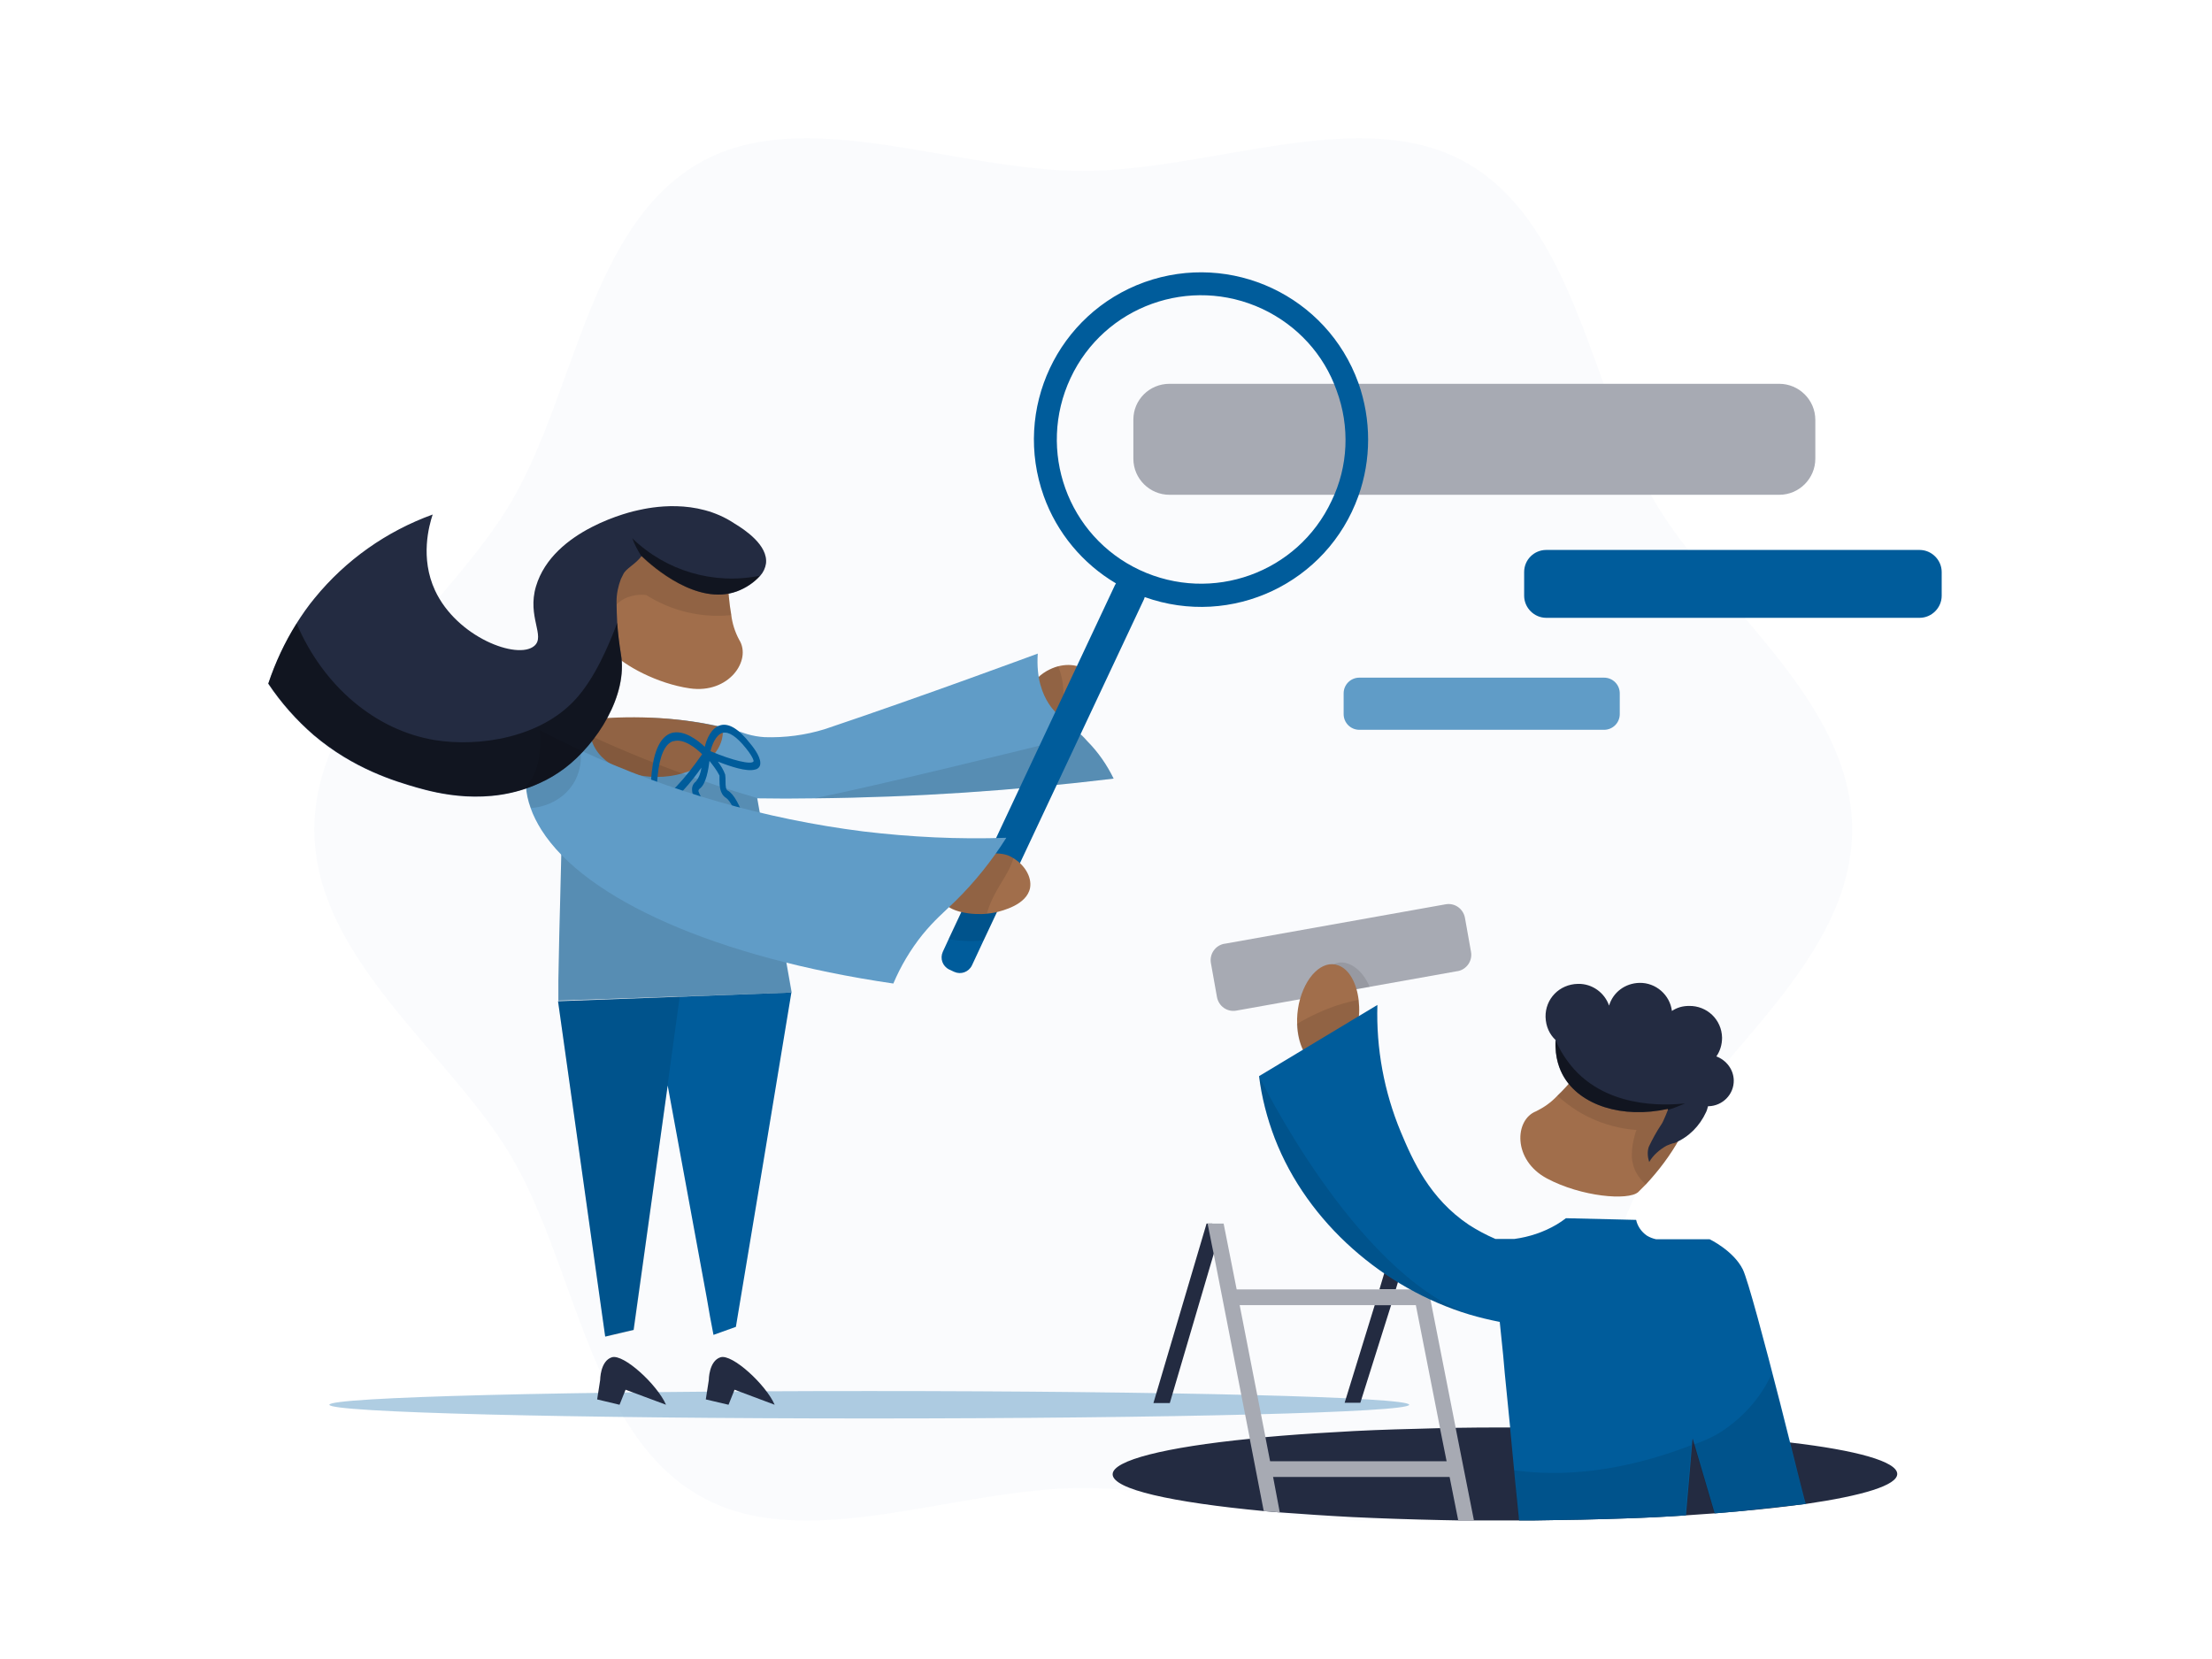 <svg xmlns="http://www.w3.org/2000/svg" width="800px" height="600px" fill="none" viewBox="0 0 800 600" transform="rotate(0) scale(1, 1)">
    <path d="M113.685 299.973C113.685 347.004 163.376 381.099 185.38 419.062C208.11 458.356 213.55 518.082 252.723 540.811C290.686 562.816 344.73 538.152 391.761 538.152C438.792 538.152 492.836 562.695 530.799 540.811C569.972 518.082 575.412 458.235 598.142 419.062C620.146 381.099 669.837 347.004 669.837 299.973C669.837 252.942 620.146 218.847 598.142 180.884C575.533 141.711 569.972 81.865 530.799 59.135C492.715 37.13 438.671 61.795 391.64 61.795C344.609 61.795 290.565 37.13 252.602 59.135C213.429 81.865 207.989 141.711 185.259 180.884C163.376 218.847 113.685 252.942 113.685 299.973Z" fill="#005c9b" opacity="0.02"></path>
    <path d="M119.125 508.047C119.125 510.828 206.538 513.004 314.383 513.004C422.228 513.004 509.641 510.828 509.641 508.047C509.641 505.266 422.228 503.09 314.383 503.09C206.538 503.09 119.125 505.266 119.125 508.047Z" fill="#609cc7" opacity="0.5"></path>
    <path d="M422.954 138.81H643.481C650.614 138.81 656.538 144.613 656.538 151.867V165.892C656.538 173.025 650.735 178.949 643.481 178.949H422.954C415.821 178.949 409.896 173.146 409.896 165.892V151.746C409.896 144.613 415.7 138.81 422.954 138.81Z" fill="#a7aab3"></path>
    <path d="M559.211 198.898H694.259C698.612 198.898 702.239 202.525 702.239 206.878V215.462C702.239 219.814 698.612 223.442 694.259 223.442H559.211C554.859 223.442 551.231 219.814 551.231 215.462V206.878C551.231 202.405 554.859 198.898 559.211 198.898Z" fill="#005c9b"></path>
    <path d="M491.627 245.083H580.128C583.271 245.083 585.81 247.622 585.81 250.766V258.262C585.81 261.405 583.271 263.944 580.128 263.944H491.627C488.483 263.944 485.944 261.405 485.944 258.262V250.766C485.944 247.622 488.483 245.083 491.627 245.083Z" fill="#609cc7"></path>
    <path d="M529.832 332.012L532.008 344.223C532.612 347.488 530.436 350.631 527.172 351.236C527.172 351.236 527.172 351.236 527.051 351.236L447.134 365.502C443.87 366.107 440.726 363.931 440.122 360.545L437.946 348.334C437.341 345.07 439.517 341.926 442.782 341.322C442.782 341.322 442.782 341.322 442.903 341.322L522.819 327.055C526.084 326.451 529.227 328.627 529.832 332.012C529.832 331.891 529.832 331.891 529.832 332.012Z" fill="#a7aab3"></path>
    <path d="M686.159 533.074C686.159 537.184 673.706 540.932 652.911 543.955H652.669C645.536 544.922 637.314 545.889 628.368 546.615L619.904 547.34L616.398 547.582L609.507 548.066C602.495 548.549 595.24 548.912 587.623 549.154C577.226 549.516 566.345 549.758 554.98 549.879H554.859H552.078H544.219C540.471 549.879 536.723 549.879 533.096 549.879H527.535H527.414L521.127 549.758C509.883 549.516 499.244 549.154 489.088 548.67C479.778 548.187 471.073 547.582 462.852 546.977L457.048 546.494C423.8 543.35 402.4 538.635 402.4 533.195C402.4 528.117 421.624 523.401 451.85 520.379L457.532 519.774C465.391 519.049 473.854 518.444 482.801 517.961C492.11 517.356 501.903 516.994 512.18 516.752C514.961 516.631 517.863 516.631 520.764 516.51L524.27 516.389H526.568C532.371 516.268 538.295 516.268 544.34 516.268H546.154H553.045H558.728C569.73 516.389 580.248 516.752 590.404 517.115C597.9 517.477 605.154 517.84 612.167 518.324L613.376 518.444L614.464 518.565L620.993 519.049L622.202 519.17L627.884 519.653L630.544 519.895C636.589 520.5 642.272 521.104 647.47 521.709C671.409 524.49 686.159 528.6 686.159 533.074Z" fill="#232b41"></path>
    <path d="M378.583 242.665C379.912 241.94 381.242 241.335 382.693 240.973C387.892 239.643 392.849 241.093 394.784 245.083C397.202 250.282 394.058 257.415 387.529 261.163C386.804 261.526 386.079 261.889 385.353 262.251C379.55 264.67 373.505 263.219 371.328 258.745C368.91 253.546 372.175 246.413 378.583 242.665Z" fill="#a16e4b"></path>
    <path d="M378.582 242.665C379.912 241.94 381.242 241.335 382.693 240.973C382.935 241.577 383.056 242.061 383.298 242.544C385.595 249.557 383.902 253.305 385.232 261.163C385.232 261.526 385.353 261.889 385.474 262.131C379.671 264.549 373.625 263.098 371.449 258.624C368.91 253.546 372.175 246.413 378.582 242.665Z" fill="#000000" opacity="0.1"></path>
    <path d="M402.764 281.596C366.855 285.948 330.705 288.366 294.556 288.729C287.543 288.85 280.773 288.85 273.881 288.729C276.42 303.237 278.959 317.746 281.619 332.254C283.191 341.201 284.762 350.148 286.334 358.974H286.213L245.469 360.424H244.139C230.114 360.908 216.09 361.392 201.944 361.875V354.621C202.307 331.529 202.911 319.317 203.395 288.245V287.883C203.516 285.344 203.516 282.805 203.516 280.145L200.856 281.233C199.768 281.838 198.317 282.563 196.624 283.409C196.02 283.772 195.415 284.135 194.932 284.497V263.944C197.954 262.977 200.977 262.251 204.12 261.647L205.329 261.405H205.813C209.198 260.921 212.583 260.438 215.727 260.196C223.706 259.471 231.686 259.35 239.666 259.833C247.283 260.317 254.899 261.405 262.395 263.219C264.33 263.702 266.264 264.186 268.078 264.79C269.408 265.274 269.529 265.274 270.254 265.516C272.309 266.12 274.486 266.483 276.541 266.604C283.916 266.846 291.291 265.878 298.304 263.702C333.244 251.975 375.319 236.378 375.319 236.378C374.714 245.567 377.132 251.128 379.308 254.514C382.452 259.35 386.079 260.921 391.036 265.758C391.761 266.483 392.487 267.208 393.212 268.055C397.202 272.045 400.345 276.639 402.764 281.596Z" fill="#609cc7"></path>
    <path d="M402.764 281.596C366.856 285.948 330.706 288.366 294.556 288.729C318.736 283.772 366.13 272.165 391.278 265.878C392.003 266.604 392.729 267.329 393.454 268.176C397.202 272.165 400.346 276.639 402.764 281.596Z" fill="#000000" opacity="0.1"></path>
    <path d="M213.551 264.549C213.551 273.616 224.311 280.991 237.49 280.991C250.668 280.991 261.428 273.737 261.428 264.549C261.428 264.065 261.428 263.581 261.307 263.098C253.811 261.284 246.195 260.196 238.457 259.713C230.477 259.229 222.377 259.35 214.397 260.075C213.793 261.526 213.551 262.977 213.551 264.549Z" fill="#a16e4b"></path>
    <path d="M286.213 358.974C279.564 399.234 272.914 439.616 266.144 479.876C263.484 480.844 260.703 481.811 258.043 482.778C257.197 478.426 256.35 473.952 255.625 469.479C250.91 443.847 246.195 418.216 241.479 392.585L232.774 455.091L229.147 480.965L218.871 483.383L215.485 459.323L201.823 362.117L286.213 358.974Z" fill="#005c9b"></path>
    <path d="M286.213 359.095L245.469 360.545H244.139C230.114 361.029 216.09 361.513 201.944 361.996V354.742C202.307 331.65 202.911 319.438 203.395 288.366V288.004C203.516 285.465 203.516 282.926 203.516 280.266L200.856 281.354C199.647 281.959 198.317 282.563 196.624 283.53C196.02 283.893 195.415 284.256 194.932 284.498V263.944C197.954 262.977 200.977 262.251 204.12 261.647C216.09 267.45 229.026 273.133 242.93 278.332C253.569 282.321 263.846 285.707 273.76 288.608C277.992 312.184 282.103 335.519 286.213 359.095Z" fill="#000000" opacity="0.1"></path>
    <path d="M229.268 481.085L245.832 360.424L201.823 362.117L218.991 483.503L229.268 481.085Z" fill="#000000" opacity="0.1"></path>
    <path d="M215.969 506.112L217.057 499.1C217.057 499.1 217.057 492.209 221.288 490.879C225.52 489.549 237.731 500.793 240.875 508.047L226.245 502.606L224.069 508.047L215.969 506.112Z" fill="#232b41"></path>
    <path d="M255.262 506.112L256.35 499.1C256.35 499.1 256.35 492.209 260.581 490.879C264.813 489.549 277.024 500.793 280.168 508.047L265.659 502.606L263.483 508.047L255.262 506.112Z" fill="#232b41"></path>
    <path d="M491.264 138.447C479.899 107.012 445.321 90.811 413.886 102.055C382.452 113.42 366.251 147.998 377.495 179.433C382.21 192.611 391.519 203.855 403.61 210.989C403.489 211.23 403.368 211.351 403.247 211.593L356.941 310.129L343.158 339.508L340.982 344.223C339.894 346.641 340.861 349.422 343.279 350.631L345.093 351.478C347.511 352.566 350.292 351.598 351.501 349.18L355.732 340.113L368.306 313.393L413.766 216.671C413.886 216.429 413.886 216.187 414.007 215.946C445.442 227.19 480.02 210.868 491.264 179.433C495.979 166.254 495.979 151.746 491.264 138.447ZM481.592 181.126C469.381 207.241 438.309 218.364 412.194 206.152C386.079 193.941 374.956 162.869 387.167 136.754C399.378 110.639 430.45 99.516 456.565 111.727C469.139 117.652 478.811 128.17 483.406 141.228C488.242 154.285 487.637 168.673 481.592 181.126Z" fill="#005c9b"></path>
    <path d="M213.551 264.549C213.551 273.616 224.311 280.991 237.49 280.991C250.668 280.991 261.428 273.737 261.428 264.549C261.428 264.065 261.428 263.581 261.307 263.098C253.811 261.284 246.195 260.196 238.457 259.713C230.477 259.229 222.377 259.35 214.397 260.075C213.793 261.526 213.551 262.977 213.551 264.549Z" fill="#000000" opacity="0.1"></path>
    <path d="M271.22 268.78C267.231 263.702 263.724 261.526 260.702 262.251C257.196 263.098 255.503 267.45 254.899 270.11C252.481 267.813 247.282 263.702 242.687 265.153C238.939 266.483 236.521 271.319 235.675 279.54C235.312 283.409 235.071 288.729 237.73 290.543C238.577 291.026 239.544 291.147 240.511 290.784C244.622 289.575 250.062 282.684 253.69 277.606C253.448 279.42 252.843 281.233 251.634 282.684C250.667 283.409 250.183 284.618 250.304 285.827C250.425 288.487 252.964 291.147 255.14 293.082L257.317 291.993C255.14 290.664 253.448 288.608 252.601 286.19V286.069C252.601 285.707 252.843 285.344 253.085 285.223C255.382 283.53 256.229 278.211 256.591 275.188C257.921 276.881 259.251 278.573 260.218 280.508C260.218 280.991 260.218 281.475 260.218 281.959C260.218 283.893 260.218 287.157 262.636 288.608C263.966 289.455 266.022 293.202 267.835 298.643L269.891 297.797C267.593 291.147 265.417 287.157 263.241 285.948C262.515 285.586 262.395 284.498 262.395 282.442C262.395 281.717 262.395 280.991 262.274 280.145C261.669 278.452 260.702 276.881 259.614 275.43C264.208 277.243 270.011 279.178 273.034 278.331C273.88 278.211 274.606 277.606 274.848 276.881C275.573 274.583 273.155 271.077 271.22 268.78ZM238.456 288.245C238.456 288.125 237.126 287.157 237.851 280.508C238.577 273.254 240.511 269.022 243.413 268.055H243.655C247.403 266.967 251.997 270.835 253.931 272.77C248.007 281.354 240.632 289.696 238.456 288.245ZM272.55 275.309C271.946 276.76 264.692 274.946 256.954 271.682C257.438 269.626 258.767 265.878 261.306 265.032H261.427C263.604 264.549 266.384 266.362 269.77 270.594C272.792 274.342 272.55 275.43 272.55 275.309Z" fill="#005c9b"></path>
    <path d="M368.306 313.393L355.732 340.113C354.281 340.234 352.83 340.355 351.258 340.355C348.478 340.355 345.818 340.113 343.037 339.629L356.82 310.25C360.931 310.612 364.679 311.701 368.306 313.393Z" fill="#000000" opacity="0.1"></path>
    <path d="M363.47 309.041C364.558 309.283 365.525 309.766 366.492 310.371C370.361 312.668 373.263 317.02 372.537 321.131C371.328 327.297 362.502 329.352 360.205 329.957C359.117 330.199 358.029 330.32 357.062 330.441C351.984 331.045 342.795 329.957 340.982 325.604C338.926 320.768 347.631 312.305 355.974 309.645C358.271 308.557 360.931 308.436 363.47 309.041Z" fill="#a16e4b"></path>
    <path d="M363.469 309.041C364.558 309.283 365.525 309.766 366.492 310.371C364.678 316.899 359.842 321.131 357.182 329.473L356.941 330.441C351.863 331.045 342.674 329.957 340.861 325.604C338.805 320.768 347.51 312.305 355.853 309.645C358.271 308.557 360.93 308.436 363.469 309.041Z" fill="#000000" opacity="0.1"></path>
    <path d="M363.953 302.996C358.754 311.217 352.588 318.955 345.576 325.846C341.223 330.078 337.959 332.738 333.607 338.057C329.254 343.498 325.748 349.422 323.088 355.709C259.372 346.4 211.737 325.363 195.777 300.094C194.206 297.555 192.876 295.016 191.908 292.235C190.941 289.575 190.337 286.916 190.216 284.135C189.732 278.573 190.82 271.924 195.052 264.065C199.646 266.483 204.603 268.901 209.802 271.319C242.204 286.311 276.782 296.225 312.207 300.699C329.375 302.754 346.664 303.6 363.953 302.996Z" fill="#609cc7"></path>
    <path d="M249.459 248.952C237.731 247.259 225.762 240.731 221.288 235.895C220.563 235.169 219.958 234.202 219.596 233.114C219.354 231.784 219.112 230.454 218.87 229.124C218.628 227.19 218.387 225.255 218.387 223.321C218.145 218.364 218.266 213.286 218.991 208.329C218.991 207.966 219.233 206.757 219.475 205.306C220.563 199.019 221.53 194.062 222.256 190.556C222.376 191.161 223.223 193.82 224.553 193.941C225.883 194.062 227.938 191.281 228.663 186.808L254.657 193.337L263.121 205.427C263.121 205.427 263.121 206.999 263.242 209.538C263.362 213.769 263.725 218.122 264.451 222.233C264.813 225.376 265.781 228.52 267.352 231.421C271.947 238.796 263.604 251.007 249.459 248.952Z" fill="#a16e4b"></path>
    <path d="M264.451 222.474C253.69 223.562 242.93 221.023 233.741 215.22C231.082 214.857 228.422 215.341 226.004 216.429C222.497 218.122 221.893 220.54 218.749 223.2L218.508 223.442C218.266 218.485 218.508 213.407 219.112 208.45C219.112 208.087 219.354 206.878 219.596 205.427C220.684 199.14 221.651 194.183 222.377 190.677C222.497 191.281 223.344 193.941 224.674 194.062C226.004 194.183 228.059 191.402 228.784 186.929L254.779 193.458L263.242 205.548C263.242 205.548 263.242 207.12 263.242 209.659C263.363 213.89 263.725 218.243 264.451 222.474Z" fill="#000000" opacity="0.1"></path>
    <path d="M277.024 203.855C276.782 205.427 276.057 206.999 274.969 208.208C272.672 210.747 269.77 212.681 266.506 213.89C252.239 219.089 236.401 205.185 232.048 201.075C229.993 203.976 226.245 205.669 225.399 207.724L224.552 209.417C223.585 211.956 222.981 214.737 222.981 217.517C222.981 220.056 223.102 222.595 223.223 225.134C223.464 228.882 223.948 232.751 224.552 236.499C227.091 251.491 215.847 269.022 204.241 277.848C201.339 280.024 198.317 281.838 195.052 283.288C176.433 291.873 157.693 286.795 150.802 284.86C142.822 282.563 127.83 278.09 113.443 265.878C107.156 260.438 101.594 254.151 97 247.259C99.539 239.643 102.924 232.388 107.156 225.618C109.211 222.353 111.387 219.21 113.805 216.308C125.049 202.525 139.8 192.128 156.484 186.083C155.154 190.072 151.89 201.8 157.33 213.528C165.189 230.454 187.193 238.796 193.239 233.597C197.349 230.091 190.579 223.079 193.843 212.077C200.009 191.402 228.905 184.874 230.839 184.511C235.192 183.544 251.756 180.037 265.659 189.347C269.286 191.523 277.871 197.206 277.024 203.855Z" fill="#232b41"></path>
    <path d="M274.848 208.208C272.551 210.747 269.649 212.681 266.385 213.89C252.118 219.089 236.159 205.185 231.927 201.075C230.598 199.019 229.509 196.964 228.663 194.667C240.874 206.515 258.163 211.593 274.848 208.208Z" fill="#000000" opacity="0.5"></path>
    <path d="M439.88 450.376L438.429 442.517H436.374C429.966 464.159 423.558 485.801 417.15 507.442H423.075L439.88 450.376Z" fill="#232b41"></path>
    <path d="M509.52 450.376L507.586 442.517H506.014L498.881 466.335H504.805L509.52 450.376Z" fill="#232b41"></path>
    <path d="M503.112 472.018H497.188C493.561 483.866 489.934 495.594 486.307 507.321H491.989C495.737 495.594 499.364 483.745 503.112 472.018Z" fill="#232b41"></path>
    <path d="M533.096 550H527.534H527.414L524.27 534.162L523.182 528.479L520.764 516.389V516.268L512.059 472.018L511.092 467.061L510.971 466.456L508.553 454.003L507.827 450.497L505.288 444.935L504.2 442.638H511.938L517.379 470.204L526.446 516.268V516.389L533.096 550Z" fill="#a7aab3"></path>
    <path d="M462.852 546.977L457.049 546.494L451.971 520.258L451.85 519.412L439.034 453.882L438.309 450.376C437.825 447.716 437.221 445.056 436.737 442.517H442.541L447.256 466.335L448.344 472.018L457.533 519.049L457.653 519.774L459.346 528.479L460.434 534.162L462.852 546.977Z" fill="#a7aab3"></path>
    <path d="M524.995 528.479H455.355V534.162H524.995V528.479Z" fill="#a7aab3"></path>
    <path d="M512.301 466.335H442.661V472.018H512.301V466.335Z" fill="#a7aab3"></path>
    <path d="M208.231 281.838C206.901 284.498 204.966 286.795 202.548 288.487C199.526 290.664 195.778 291.994 192.03 292.235C191.062 289.575 190.458 286.916 190.337 284.135C193.239 281.233 196.019 275.672 195.173 264.065C199.767 266.483 204.724 268.901 209.923 271.319C210.407 274.946 209.802 278.573 208.231 281.838Z" fill="#000000" opacity="0.1"></path>
    <path d="M204.362 277.727C201.46 279.903 198.438 281.717 195.173 283.168C176.554 291.752 157.814 286.674 150.923 284.739C142.943 282.442 127.951 277.969 113.564 265.758C107.277 260.317 101.715 254.03 97.121 247.139C99.66 239.522 103.045 232.268 107.277 225.497C116.828 247.985 135.689 264.186 157.452 267.692C173.532 270.231 195.536 266.725 208.11 252.942C215.122 245.325 220.2 233.356 223.223 225.255C223.465 229.003 223.948 232.872 224.553 236.62C227.213 251.37 215.969 268.901 204.362 277.727Z" fill="#000000" opacity="0.5"></path>
    <path d="M495.375 356.918L476.272 360.304C476.635 354.017 479.537 349.06 483.889 348.213C488.242 347.367 492.957 351.115 495.375 356.918Z" fill="#000000" opacity="0.1"></path>
    <path d="M484.131 349.18C478.328 346.883 471.92 353.17 469.744 363.084C469.26 365.502 469.018 367.92 469.139 370.338C469.381 377.472 472.162 383.396 476.514 385.089C482.318 387.386 488.725 381.099 490.902 371.185C491.627 368.041 491.748 364.898 491.385 361.754C490.66 355.588 488 350.631 484.131 349.18Z" fill="#a16e4b"></path>
    <path d="M491.264 361.633C486.186 362.601 481.35 364.172 476.634 366.349C473.975 367.558 471.436 368.888 469.018 370.338C469.259 377.472 472.04 383.396 476.393 385.089C482.196 387.386 488.604 381.099 490.78 371.185C491.505 368.041 491.626 364.898 491.264 361.633Z" fill="#000000" opacity="0.1"></path>
    <path d="M647.349 521.467C646.261 516.994 644.931 512.037 643.722 507.08C638.281 485.801 632.115 462.708 630.302 459.081C626.917 452.311 618.332 448.2 618.332 448.2H601.648H598.988C597.779 447.958 596.57 447.474 595.603 446.87C593.668 445.54 592.217 443.485 591.734 441.188L566.344 440.583C565.256 441.429 564.168 442.155 562.959 442.88C558.244 445.661 553.045 447.354 547.725 448.079H540.834C537.448 446.628 534.305 444.935 531.282 443.001C517.016 433.45 510.971 419.788 506.618 409.39C500.573 394.882 497.671 379.164 498.155 363.447L455.355 389.199C456.323 396.937 458.257 404.433 461.038 411.687C472.886 442.397 500.694 466.094 531.403 475.403C535.03 476.491 538.658 477.337 542.285 478.063H542.405C542.647 479.997 542.768 482.053 543.01 483.987C543.494 488.219 543.856 492.45 544.219 496.682L546.153 516.147V516.268V516.51C546.637 521.588 547.121 526.666 547.604 531.744C547.604 532.227 547.725 532.711 547.725 533.315L547.846 534.524C548.33 539.361 548.813 544.197 549.297 548.912C549.297 549.275 549.297 549.637 549.418 549.879H552.199H555.1H555.221C566.465 549.758 577.467 549.516 587.865 549.154C595.482 548.912 602.736 548.549 609.748 548.066C610.111 543.35 610.595 538.756 610.957 534.162C611.441 528.963 611.683 525.215 611.925 522.676C612.045 521.709 612.046 520.983 612.166 520.258L620.146 547.34L628.609 546.615L652.911 543.955H653.152C652.911 543.955 650.613 534.283 647.349 521.467Z" fill="#005c9b"></path>
    <path d="M611.683 522.676C611.441 525.215 611.199 528.842 610.716 534.162C610.353 538.756 609.869 543.471 609.507 548.066C602.494 548.549 595.24 548.912 587.623 549.154C577.226 549.516 566.344 549.758 554.979 549.879H554.858H552.078H549.297C549.297 549.516 549.297 549.275 549.176 548.912C548.934 546.373 548.572 542.988 548.33 540.811C548.209 539.119 547.967 536.701 547.725 534.525C547.725 534.162 547.604 533.799 547.604 533.315C547.604 532.711 547.483 532.227 547.483 531.744C570.334 534.887 592.459 530.051 611.683 522.676Z" fill="#000000" opacity="0.1"></path>
    <path d="M652.911 543.955H652.669L628.368 546.615L619.904 547.34C617.486 538.998 615.068 530.777 612.529 522.434C615.431 521.467 618.212 520.258 620.872 518.807C629.577 513.608 636.589 505.991 640.821 496.803C642.997 505.024 645.052 513.246 647.107 521.467C649.163 528.963 651.097 536.459 652.911 543.955Z" fill="#000000" opacity="0.1"></path>
    <path d="M531.403 475.403C500.694 466.094 473.007 442.276 461.038 411.687C458.257 404.433 456.323 396.937 455.355 389.199C455.355 389.199 489.571 459.927 531.403 475.403Z" fill="#000000" opacity="0.1"></path>
    <path d="M615.432 395.97C613.981 399.113 611.684 403.708 608.903 409.148L607.452 411.808C604.067 417.853 599.956 423.294 595.241 428.372C594.274 429.339 593.307 430.306 592.46 431.153C588.833 434.296 571.907 432.845 559.454 426.196C547.001 419.546 547.726 404.917 555.585 401.894C558.487 400.443 560.905 398.751 563.202 396.333C565.378 394.277 567.312 392.101 569.247 389.804C570.093 388.837 570.819 387.869 571.665 386.781C573.116 384.847 574.083 383.638 574.083 383.638L587.866 379.164L612.288 389.32C612.288 389.441 612.167 389.441 612.167 389.562C611.079 391.859 610.596 393.915 610.596 395.365C610.596 396.453 610.958 397.179 611.321 397.542C612.288 398.146 614.223 396.937 614.948 396.333C615.069 396.333 615.069 396.212 615.19 396.212C615.311 395.97 615.432 395.97 615.432 395.97Z" fill="#a16e4b"></path>
    <path d="M615.431 395.97C613.98 399.113 611.683 403.708 608.902 409.148L607.452 411.808C604.066 417.853 599.956 423.294 595.24 428.372C593.91 427.284 592.701 425.712 591.855 424.261C590.888 422.568 590.404 420.634 590.162 418.7C590.162 416.644 590.283 414.468 590.767 412.534C591.13 411.204 591.251 409.995 591.855 408.665C588.228 408.423 582.667 407.577 576.5 404.917C570.334 402.257 565.982 398.751 563.201 396.212C565.377 394.156 567.312 391.98 569.246 389.683C570.334 388.474 571.06 387.628 571.664 386.902C571.785 386.66 574.082 383.759 574.082 383.759L587.865 379.285L612.167 389.441H612.288C611.2 391.738 610.716 393.673 610.716 395.124C610.716 396.333 610.958 397.179 611.441 397.542C612.409 398.146 614.343 396.695 615.068 396.091C615.189 396.091 615.189 395.97 615.31 395.97H615.431Z" fill="#000000" opacity="0.1"></path>
    <path d="M558.97 367.8C559.091 371.306 560.421 374.087 562.597 376.142C562.234 382.671 564.169 387.023 565.499 389.32C571.544 399.718 586.657 404.675 603.22 401.048V401.29V401.411C602.737 402.74 602.132 404.07 601.649 405.159C601.407 405.763 601.286 405.884 601.044 406.368L600.802 406.73C599.11 409.269 597.659 411.929 596.329 414.71C595.724 416.402 595.845 418.337 596.45 420.271C597.901 417.732 600.198 415.798 602.737 414.347C603.704 413.984 604.671 413.501 605.638 413.38C610.837 411.204 614.706 407.214 617.003 402.257C617.366 401.531 617.487 400.927 617.729 400.081H617.97C622.927 399.96 627.159 395.849 627.038 390.65C626.917 386.66 624.257 383.396 620.751 382.066C622.081 380.132 622.807 377.834 622.807 375.296C622.686 368.767 617.366 363.689 610.837 363.81C608.54 363.81 606.485 364.414 604.671 365.623C603.946 359.82 598.868 355.347 592.944 355.467C587.745 355.588 583.392 358.853 581.941 363.689C580.37 359.095 575.896 355.709 570.697 355.83C563.927 355.951 558.849 361.271 558.97 367.8Z" fill="#232b41"></path>
    <path d="M562.596 376.142C562.234 382.671 564.168 387.023 565.498 389.32C571.543 399.718 586.656 404.675 603.22 401.048V401.29V401.41C605.396 400.806 607.572 399.839 609.386 399.113H609.144C605.517 399.355 583.271 402.015 569.367 386.781C566.586 383.638 564.168 380.011 562.596 376.142Z" fill="#000000" opacity="0.5"></path>
</svg>